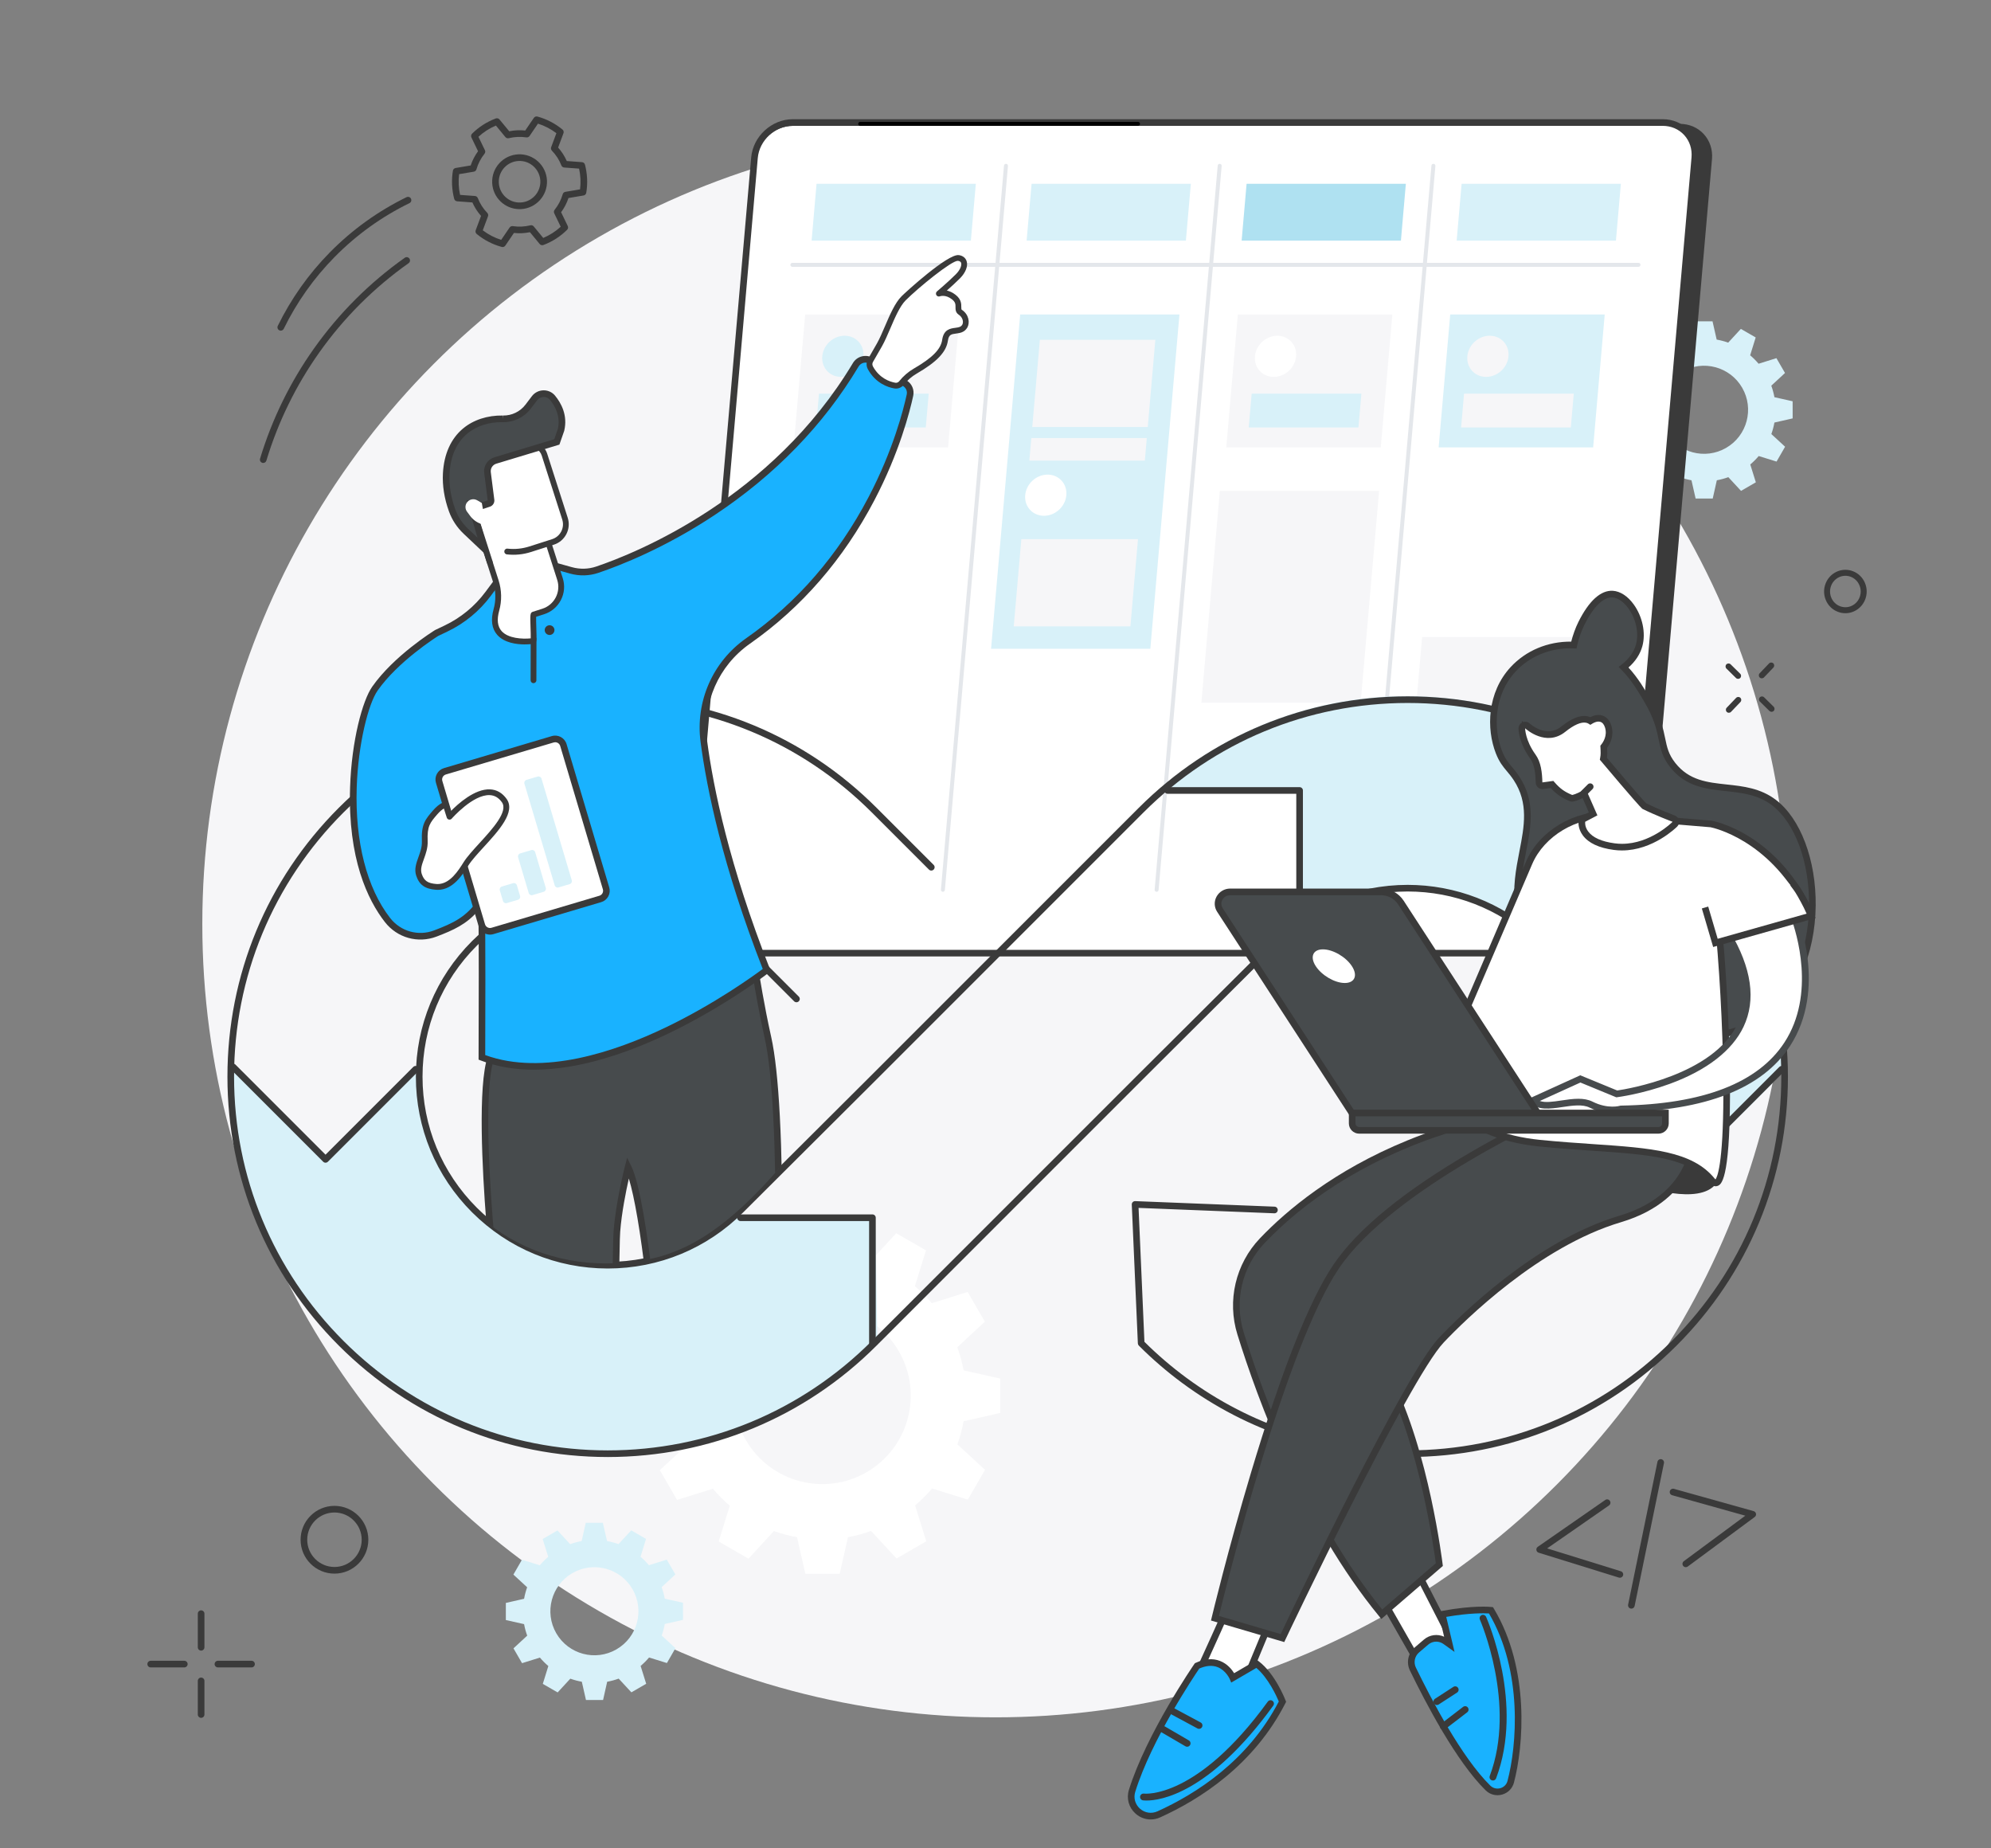<?xml version="1.0" encoding="utf-8"?>
<svg xmlns="http://www.w3.org/2000/svg" xmlns:xlink="http://www.w3.org/1999/xlink" id="a" viewBox="0 0 1500 1392">
  <rect x="0" y="0" width="1500" height="1392" fill="#808080" stroke="none"/>
  <defs>
    <clipPath id="c">
      <path d="m593.23,514.17l185.29-294.68-75.96-61.15-371.98,66.81-173.99,311.81,170.26,237.44c-4.52,14.4-6.98,29.55-6.98,45.05,0,80.14,65.62,136.04,144.62,132.04,37.71-1.91,72-13,123-72l83.93-89.72-74.45-67.64c.98-73.16-3.75-207.97-3.75-207.97Z" fill="none" stroke-width="0"/>
    </clipPath>
  </defs>
  <circle cx="750" cy="696" r="597.58" fill="#f6f6f8" stroke-width="0"/>
  <path d="m1300.44,337.37c-15.86,9.18-36.15,3.76-45.33-12.09-9.18-15.86-3.76-36.15,12.09-45.33,15.86-9.18,36.15-3.76,45.33,12.09,9.18,15.86,3.77,36.15-12.09,45.33h0Zm44.36-56.43l-6.46-11.16-13.44,4.2c-1.96-2.32-4.08-4.44-6.35-6.36l4.17-13.44-11.18-6.44-9.55,10.36c-2.82-1.01-5.72-1.78-8.67-2.31l-3.12-13.74h-12.9s-3.08,13.74-3.08,13.74c-2.92.53-5.82,1.32-8.67,2.35l-9.56-10.34-11.16,6.46,4.2,13.44c-2.32,1.96-4.45,4.08-6.36,6.35l-13.44-4.17-6.44,11.18,10.36,9.55c-1.01,2.82-1.78,5.72-2.31,8.67l-13.74,3.12v12.9s13.74,3.08,13.74,3.08c.53,2.92,1.32,5.82,2.35,8.67l-10.34,9.57,6.46,11.16,13.45-4.2c1.96,2.32,4.08,4.44,6.35,6.36l-4.17,13.44,11.18,6.44,9.55-10.36c2.82,1.01,5.72,1.78,8.67,2.31l3.12,13.74h12.9s3.08-13.74,3.08-13.74c2.92-.53,5.82-1.32,8.67-2.35l9.57,10.34,11.16-6.46-4.2-13.44c2.32-1.96,4.44-4.08,6.36-6.35l13.44,4.17,6.44-11.18-10.36-9.55c1.01-2.82,1.78-5.72,2.31-8.67l13.74-3.12-.02-12.9-13.72-3.08c-.53-2.92-1.32-5.82-2.35-8.67l10.34-9.57h0Z" fill="#d8f1f9" stroke-width="0"/>
  <g id="b">
    <path d="m1265.57,93.3h-655.36c-14.66,0-27.58,11.88-28.86,26.54l-49.89,572.57c-1.28,14.66,9.57,26.54,24.23,26.54h655.36c14.66,0,27.58-11.88,28.86-26.54l49.89-572.57c1.28-14.66-9.57-26.54-24.23-26.54Z" fill="#3a3a3a" stroke-width="0"/>
    <path d="m1252.63,92.3h-655.36c-14.66,0-27.58,11.88-28.86,26.54l-49.89,572.57c-1.28,14.66,9.57,26.54,24.23,26.54h655.36c14.66,0,27.58-11.88,28.86-26.54l49.89-572.57c1.28-14.66-9.57-26.54-24.23-26.54Z" fill="#fff" stroke-width="0"/>
    <path d="m1198.12,720.45h-655.36c-7.78,0-14.85-3.04-19.9-8.55-5.08-5.54-7.5-12.9-6.82-20.71l49.89-572.57c1.39-15.9,15.45-28.83,31.35-28.83h655.36c7.78,0,14.85,3.04,19.9,8.55,5.08,5.54,7.5,12.9,6.82,20.71l-49.89,572.57c-1.38,15.9-15.45,28.83-31.35,28.83ZM597.27,94.8c-13.37,0-25.2,10.88-26.37,24.26l-49.89,572.57c-.56,6.4,1.4,12.4,5.52,16.9,4.1,4.47,9.85,6.93,16.22,6.93h655.36c13.37,0,25.2-10.88,26.37-24.26l49.89-572.57c.56-6.4-1.4-12.4-5.52-16.9-4.1-4.47-9.85-6.93-16.22-6.93h-655.36Z" fill="#3a3a3a" stroke-width="0"/>
    <path d="m549.37,339.95s-.09,0-.13,0c-.83-.07-1.44-.8-1.36-1.62l19.05-218.61c1.34-15.39,14.96-27.91,30.35-27.91h33.26c.83,0,1.5.67,1.5,1.5s-.67,1.5-1.5,1.5h-33.26c-13.88,0-26.15,11.29-27.36,25.17l-19.05,218.61c-.07.78-.72,1.37-1.49,1.37Z" fill="#3a3a3a" stroke-width="0"/>
    <path d="m857.35,94.8h-209.27c-.83,0-1.5-.67-1.5-1.5s.67-1.5,1.5-1.5h209.27c.83,0,1.5.67,1.5,1.5s-.67,1.5-1.5,1.5Z" stroke-width="0"/>
    <path d="m1234.43,200.99h-637.47c-.83,0-1.5-.67-1.5-1.5s.67-1.5,1.5-1.5h637.47c.83,0,1.5.67,1.5,1.5s-.67,1.5-1.5,1.5Z" fill="#e4e7eb" stroke-width="0"/>
    <path d="m871.38,671.74s-.09,0-.13,0c-.83-.07-1.44-.8-1.36-1.62l47.52-545.36c.07-.83.81-1.44,1.62-1.36.83.07,1.44.8,1.36,1.62l-47.52,545.36c-.07.78-.72,1.37-1.49,1.37Z" fill="#e4e7eb" stroke-width="0"/>
    <path d="m1032.4,671.74s-.09,0-.13,0c-.83-.07-1.44-.8-1.36-1.62l47.52-545.36c.07-.83.8-1.44,1.62-1.36.83.07,1.44.8,1.36,1.62l-47.52,545.36c-.07.78-.72,1.37-1.49,1.37Z" fill="#e4e7eb" stroke-width="0"/>
    <path d="m710.37,671.74s-.09,0-.13,0c-.83-.07-1.44-.8-1.36-1.62l47.52-545.36c.07-.83.8-1.43,1.62-1.36.83.07,1.44.8,1.36,1.62l-47.52,545.36c-.07.78-.72,1.37-1.49,1.37Z" fill="#e4e7eb" stroke-width="0"/>
    <polygon points="893.44 181.22 773.45 181.22 777.18 138.45 897.17 138.45 893.44 181.22" fill="#d8f1f9" stroke-width="0"/>
    <polygon points="1055.44 181.22 935.44 181.22 939.17 138.45 1059.16 138.45 1055.44 181.22" fill="#afe1f1" stroke-width="0"/>
    <polygon points="731.45 181.22 611.46 181.22 615.18 138.45 735.18 138.45 731.45 181.22" fill="#d8f1f9" stroke-width="0"/>
    <polygon points="1217.43 181.22 1097.43 181.22 1101.16 138.45 1221.15 138.45 1217.43 181.22" fill="#d8f1f9" stroke-width="0"/>
    <polygon points="1177.5 639.44 1057.51 639.44 1071.41 479.89 1191.4 479.89 1177.5 639.44" fill="#f6f6f8" stroke-width="0"/>
    <polygon points="1025.11 529.28 905.11 529.28 919.02 369.72 1039.01 369.72 1025.11 529.28" fill="#f6f6f8" stroke-width="0"/>
    <polygon points="714.28 337.02 597.88 337.02 606.61 236.89 723 236.89 714.28 337.02" fill="#f6f6f8" stroke-width="0"/>
    <ellipse cx="634.97" cy="268.36" rx="16.19" ry="14.84" transform="translate(-9.27 513.63) rotate(-43.75)" fill="#d8f1f9" stroke-width="0"/>
    <polygon points="697.47 321.99 614.8 321.99 617.02 296.52 699.69 296.52 697.47 321.99" fill="#d8f1f9" stroke-width="0"/>
    <polygon points="1200.26 337.02 1083.86 337.02 1092.58 236.89 1208.98 236.89 1200.26 337.02" fill="#d8f1f9" stroke-width="0"/>
    <ellipse cx="1120.95" cy="268.36" rx="16.19" ry="14.84" transform="translate(125.67 849.69) rotate(-43.75)" fill="#f6f6f8" stroke-width="0"/>
    <polygon points="1183.44 321.99 1100.78 321.99 1103 296.52 1185.66 296.52 1183.44 321.99" fill="#f6f6f8" stroke-width="0"/>
    <polygon points="1040.26 337.02 923.86 337.02 932.58 236.89 1048.98 236.89 1040.26 337.02" fill="#f6f6f8" stroke-width="0"/>
    <ellipse cx="960.95" cy="268.36" rx="16.19" ry="14.84" transform="translate(81.24 739.05) rotate(-43.75)" fill="#fff" stroke-width="0"/>
    <polygon points="1023.44 321.99 940.78 321.99 943 296.52 1025.66 296.52 1023.44 321.99" fill="#d8f1f9" stroke-width="0"/>
    <polygon points="866.65 488.67 746.66 488.67 768.6 236.89 888.59 236.89 866.65 488.67" fill="#d8f1f9" stroke-width="0"/>
    <polygon points="864.71 321.62 777.71 321.62 783.43 255.96 870.43 255.96 864.71 321.62" fill="#f6f6f8" stroke-width="0"/>
    <polygon points="862.51 346.95 775.51 346.95 776.99 329.95 863.99 329.95 862.51 346.95" fill="#f6f6f8" stroke-width="0"/>
    <ellipse cx="787.86" cy="372.96" rx="16.19" ry="14.84" transform="translate(-39.15 648.41) rotate(-43.75)" fill="#fff" stroke-width="0"/>
    <polygon points="851.63 471.79 763.75 471.79 769.47 406.12 857.35 406.12 851.63 471.79" fill="#f6f6f8" stroke-width="0"/>
  </g>
  <path d="m1327.33,510.96c-.57,0-1.12-.2-1.56-.63-.9-.86-.93-2.29-.07-3.19l7.09-7.41c.86-.9,2.29-.93,3.19-.07.9.86.93,2.29.07,3.19l-7.09,7.41c-.44.46-1.03.69-1.63.69h0Z" fill="#3a3a3a" stroke-width="0"/>
  <path d="m1302.51,536.9c-.56,0-1.12-.2-1.56-.63-.9-.86-.93-2.29-.07-3.19l7.09-7.41c.86-.9,2.29-.93,3.19-.07.9.86.93,2.29.07,3.19l-7.09,7.41c-.44.46-1.03.69-1.63.69h0Z" fill="#3a3a3a" stroke-width="0"/>
  <path d="m1309.46,511.35c-.57,0-1.14-.21-1.58-.65l-7.2-7.09c-.89-.87-.9-2.3-.03-3.19.88-.88,2.3-.9,3.19-.02l7.2,7.09c.89.87.9,2.3.03,3.19-.44.45-1.02.67-1.61.67h0Z" fill="#3a3a3a" stroke-width="0"/>
  <path d="m1334.66,536.18c-.57,0-1.14-.22-1.59-.65l-7.2-7.09c-.89-.87-.9-2.3-.02-3.19.87-.89,2.3-.9,3.19-.02l7.2,7.09c.89.88.9,2.3.02,3.19-.44.45-1.02.67-1.6.67h0Z" fill="#3a3a3a" stroke-width="0"/>
  <path d="m1385.66,434.71c-5.85,2.63-8.51,9.64-5.93,15.63,1.26,2.92,3.56,5.15,6.47,6.28,2.84,1.1,5.94,1.02,8.72-.22,5.85-2.63,8.5-9.65,5.92-15.63-1.26-2.93-3.55-5.15-6.47-6.29-2.84-1.1-5.94-1.02-8.72.23h0Zm4.64,27.2c-1.93,0-3.87-.36-5.73-1.08-4.05-1.57-7.24-4.66-8.97-8.7-3.55-8.24.14-17.89,8.21-21.53h0c3.89-1.75,8.23-1.87,12.21-.32,4.04,1.57,7.23,4.67,8.97,8.71,3.55,8.24-.14,17.89-8.22,21.52-2.07.93-4.27,1.4-6.47,1.4h0Z" fill="#3a3a3a" stroke-width="0"/>
  <path d="m464.44,1242.37c-15.86,9.18-36.15,3.76-45.33-12.09-9.18-15.86-3.76-36.15,12.09-45.33,15.86-9.18,36.15-3.76,45.33,12.09,9.18,15.86,3.77,36.15-12.09,45.33h0Zm44.36-56.43l-6.46-11.16-13.44,4.2c-1.96-2.32-4.08-4.44-6.35-6.36l4.17-13.44-11.18-6.44-9.55,10.36c-2.82-1.01-5.72-1.78-8.67-2.31l-3.12-13.74h-12.9s-3.08,13.74-3.08,13.74c-2.92.53-5.82,1.32-8.67,2.35l-9.56-10.34-11.16,6.46,4.2,13.44c-2.32,1.96-4.45,4.08-6.36,6.35l-13.44-4.17-6.44,11.18,10.36,9.55c-1.01,2.82-1.78,5.72-2.31,8.67l-13.74,3.12v12.9s13.74,3.08,13.74,3.08c.53,2.92,1.32,5.82,2.35,8.67l-10.34,9.57,6.46,11.16,13.45-4.2c1.96,2.32,4.08,4.44,6.35,6.36l-4.17,13.44,11.18,6.44,9.55-10.36c2.82,1.01,5.72,1.78,8.67,2.31l3.12,13.74h12.9s3.08-13.74,3.08-13.74c2.92-.53,5.82-1.32,8.67-2.35l9.57,10.34,11.16-6.46-4.2-13.44c2.32-1.96,4.44-4.08,6.36-6.35l13.44,4.17,6.44-11.18-10.36-9.55c1.01-2.82,1.78-5.72,2.31-8.67l13.74-3.12-.02-12.9-13.72-3.08c-.53-2.92-1.32-5.82-2.35-8.67l10.34-9.57h0Z" fill="#d8f1f9" stroke-width="0"/>
  <path d="m652.9,1108.92c-31.85,18.43-72.61,7.56-91.04-24.29-18.43-31.85-7.56-72.61,24.29-91.04,31.85-18.43,72.61-7.56,91.04,24.29,18.43,31.85,7.56,72.61-24.29,91.04h0Zm89.1-113.33l-12.98-22.42-27,8.44c-3.93-4.65-8.2-8.92-12.75-12.77l8.37-26.99-22.44-12.93-19.17,20.81c-5.67-2.03-11.49-3.58-17.41-4.65l-6.26-27.6-25.9.03-6.18,27.57c-5.87,1.06-11.69,2.64-17.42,4.72l-19.21-20.76-22.42,12.97,8.44,27c-4.65,3.93-8.93,8.19-12.77,12.75l-26.99-8.37-12.93,22.44,20.81,19.17c-2.03,5.67-3.58,11.49-4.65,17.41l-27.59,6.26.03,25.9,27.57,6.19c1.06,5.87,2.64,11.69,4.72,17.42l-20.77,19.21,12.98,22.42,27-8.44c3.93,4.65,8.19,8.92,12.75,12.77l-8.37,26.99,22.44,12.93,19.17-20.81c5.67,2.03,11.5,3.58,17.41,4.65l6.26,27.59,25.9-.03,6.19-27.57c5.87-1.06,11.69-2.64,17.41-4.72l19.21,20.76,22.41-12.97-8.43-27c4.65-3.93,8.92-8.19,12.77-12.75l26.98,8.37,12.93-22.44-20.81-19.17c2.03-5.67,3.58-11.49,4.65-17.41l27.59-6.26-.03-25.9-27.56-6.19c-1.06-5.87-2.65-11.69-4.72-17.42l20.76-19.21h0Z" fill="#fff" stroke-width="0"/>
  <path d="m555.1,914.97c-25.29,23.86-59.33,38.44-96.8,38.44-77.97,0-141.16-63.19-141.16-141.16,0-2.59.08-5.18.23-7.73l-71.78,69.61-71.47-69.61c-.04,2.59-.08,5.14-.08,7.73,0,156.97,127.27,284.25,284.25,284.25,79.4,0,151.21-32.56,202.73-85.08l-1.62-94.75-104.3-1.7Z" fill="#d8f1f9" stroke-width="0"/>
  <path d="m1200.42,801.85c-1.23-32.27-13.51-64.22-37.09-89.8-47.4-51.42-124.26-59.44-180.76-22.04-6.21,4.11-4.34-94.63-4.34-94.63,0,0-105.53-.22-103.24-2.2,115.06-99.53,289.22-90.34,393.07,22.32,49.88,54.11,74.67,122.45,74.88,190.66.02,5.05-67.91,68.82-67.91,68.82,0,0-74.53-70.79-74.62-73.13Z" fill="#d8f1f9" stroke-width="0"/>
  <path d="m1060.54,1097.5c-61.71-.03-120.43-19.3-169.81-55.73-11.53-8.5-22.55-17.99-32.75-28.2-.44-.44-.7-1.03-.73-1.66l-4.58-104.57c-.03-.7.23-1.38.73-1.87.49-.5,1.17-.75,1.87-.73l104.97,4.17c1.38.05,2.45,1.22,2.4,2.6-.05,1.38-1.22,2.45-2.6,2.4l-102.26-4.07,4.42,100.88c9.84,9.77,20.43,18.86,31.5,27.02,48.52,35.79,106.21,54.73,166.84,54.75,75.2-.03,145.88-29.32,199.02-82.46,53.17-53.17,82.45-123.85,82.45-199.03s-29.28-145.86-82.45-199.03c-53.14-53.14-123.83-82.43-199.03-82.46-75.2.03-145.88,29.32-199.03,82.46l-200.79,200.79-100.74,100.4c-27.28,27.28-63.54,42.32-102.1,42.34-38.64-.02-74.94-15.06-102.23-42.34-27.29-27.29-42.33-63.58-42.33-102.16s15.03-74.87,42.33-102.16c27.27-27.27,63.55-42.31,102.16-42.34l10.9.41c34.44,2.6,66.82,17.48,91.27,41.93l41.83,41.83c.98.98.98,2.56,0,3.54-.98.98-2.56.98-3.54,0l-41.83-41.83c-23.6-23.6-54.86-37.97-88.01-40.47l-10.71-.41c-37.18.04-72.21,14.55-98.53,40.88-26.35,26.35-40.86,61.38-40.86,98.63s14.51,72.28,40.86,98.63c26.34,26.34,61.39,40.86,98.69,40.88,37.22-.02,72.22-14.54,98.57-40.88l100.74-100.4,200.79-200.79c54.09-54.09,126.02-83.89,202.56-83.93,76.54.03,148.48,29.84,202.56,83.93,54.11,54.11,83.91,126.05,83.91,202.56s-29.8,148.45-83.91,202.56c-54.09,54.09-126.02,83.89-202.56,83.93Zm-602.72,0c-76.54-.03-148.48-29.84-202.56-83.93-54.11-54.11-83.91-126.05-83.91-202.56,0-76.51,29.8-148.45,83.91-202.56,54.09-54.09,126.02-83.89,202.56-83.93,76.54.03,148.48,29.84,202.56,83.93l43.02,43.02c.98.98.98,2.56,0,3.54-.98.98-2.56.98-3.54,0l-43.02-43.02c-53.14-53.14-123.83-82.43-199.03-82.46-75.2.03-145.88,29.32-199.02,82.46-53.17,53.17-82.45,123.85-82.45,199.03,0,75.18,29.28,145.86,82.45,199.03,53.14,53.14,123.82,82.43,199.03,82.46,75.2-.03,145.88-29.32,199.03-82.46l200.79-200.79,100.74-100.4c27.27-27.27,63.55-42.31,102.16-42.34l6.72.16c36.05,1.68,69.92,16.66,95.45,42.18,27.29,27.29,42.33,63.58,42.33,102.16s-15.03,74.87-42.33,102.17c-27.29,27.29-63.55,42.32-102.1,42.34-1.38,0-2.5-1.12-2.5-2.5,0-1.38,1.12-2.5,2.5-2.5,37.22-.02,72.22-14.53,98.57-40.88,26.35-26.35,40.86-61.38,40.86-98.63s-14.51-72.28-40.86-98.63c-24.64-24.64-57.34-39.1-92.09-40.72l-6.6-.16c-37.21.03-72.24,14.55-98.57,40.88l-100.74,100.4-200.79,200.79c-54.09,54.09-126.02,83.89-202.56,83.93Z" fill="#3a3a3a" stroke-width="0"/>
  <path d="m245.25,875.8c-.66,0-1.3-.26-1.77-.73l-69.6-69.6c-.98-.98-.98-2.56,0-3.54.98-.98,2.56-.98,3.54,0l67.83,67.83,66.1-66.1c.98-.98,2.56-.98,3.54,0,.98.98.98,2.56,0,3.54l-67.87,67.87c-.47.47-1.1.73-1.77.73Z" fill="#3a3a3a" stroke-width="0"/>
  <path d="m1274.41,875.8c-.66,0-1.3-.26-1.77-.73l-69.6-69.6c-.98-.98-.98-2.56,0-3.54.98-.98,2.56-.98,3.54,0l67.83,67.83,66.1-66.1c.98-.98,2.56-.98,3.54,0,.98.98.98,2.56,0,3.54l-67.87,67.87c-.47.47-1.1.73-1.77.73Z" fill="#3a3a3a" stroke-width="0"/>
  <path d="m979.11,692.58c-1.38,0-2.5-1.12-2.5-2.5v-92.16h-96.89c-1.38,0-2.5-1.12-2.5-2.5s1.12-2.5,2.5-2.5h99.39c1.38,0,2.5,1.12,2.5,2.5v94.66c0,1.38-1.12,2.5-2.5,2.5Z" fill="#3a3a3a" stroke-width="0"/>
  <path d="m657.28,1014.41c-1.38,0-2.5-1.12-2.5-2.5v-92.16h-96.89c-1.38,0-2.5-1.12-2.5-2.5s1.12-2.5,2.5-2.5h99.39c1.38,0,2.5,1.12,2.5,2.5v94.66c0,1.38-1.12,2.5-2.5,2.5Z" fill="#3a3a3a" stroke-width="0"/>
  <path d="m1139.95,504.2c12.65-13.7,30.1-18.98,45.78-18.31,1.3-5.93,3.47-11.8,5.65-16.2,2.07-4.18,11.35-22.89,23.55-22.17,12.53.75,24.53,21.78,20.06,38.45-1.82,6.79-6.26,12.41-11.77,16.63,8.02,8.08,13.62,17.68,18.17,25.48,14.47,24.82,7.48,33.81,18.85,48.22,20.14,25.53,51.7,9.57,76.24,28.23,37.44,28.45,42.52,125.01-8.13,161.78-33.78,24.52-79.73,10.34-92.23,6.48-37.94-11.71-85.15-44.39-91.93-88.69-5.6-36.63,18.54-67.11-1.66-97.81-5.14-7.82-9.41-9.94-13.23-19.72-6.2-15.88-7.6-42.61,10.65-62.37Z" fill="#474b4d" stroke-width="0"/>
  <path d="m1281.15,782.88c-13.83,0-29.11-2.57-45.78-7.71-20.8-6.42-42.15-18.31-58.56-32.63-19.8-17.27-31.93-37.35-35.1-58.07-2.37-15.47.38-29.63,3.03-43.32,3.62-18.64,7.03-36.25-4.31-53.5-1.78-2.71-3.46-4.72-5.09-6.66-2.98-3.55-5.79-6.91-8.38-13.53-7.23-18.51-6.59-45.78,11.14-64.98h0c11.49-12.44,28.03-19.36,45.65-19.17,1.28-5.08,3.19-10.36,5.37-14.75,7.91-15.95,16.88-24.09,25.94-23.55,5.64.34,11.25,4,15.8,10.31,6.6,9.16,9.16,21.44,6.52,31.28-1.61,6.01-5.23,11.57-10.51,16.2,7.25,7.86,12.43,16.75,16.66,24,7.63,13.09,9.49,22.1,10.99,29.33,1.39,6.73,2.49,12.05,7.66,18.6,10.37,13.14,24.08,14.61,38.59,16.17,12.55,1.35,25.53,2.74,37.2,11.61,18.58,14.12,30.33,45.4,29.96,79.69-.41,36.88-14.66,69.07-38.13,86.1-13.36,9.7-29.64,14.56-48.66,14.56Zm-98.09-294.56c-15.96,0-30.89,6.32-41.28,17.57h0c-16.27,17.61-16.83,42.7-10.16,59.76,2.29,5.85,4.73,8.77,7.55,12.13,1.64,1.95,3.49,4.17,5.43,7.12,12.46,18.94,8.86,37.52,5.04,57.2-2.57,13.27-5.23,26.99-3,41.61,2.99,19.54,14.55,38.58,33.45,55.06,15.9,13.87,36.59,25.4,56.75,31.62,37.99,11.72,68.28,9.67,90.03-6.11,22.2-16.11,35.68-46.81,36.07-82.11.36-32.76-10.62-62.45-27.98-75.65-10.56-8.03-22.83-9.34-34.71-10.62-14.91-1.6-30.32-3.25-41.98-18.05-5.9-7.48-7.16-13.6-8.63-20.68-1.5-7.24-3.2-15.44-10.42-27.83-4.44-7.62-9.97-17.11-17.78-24.97l-2-2.02,2.25-1.73c5.58-4.28,9.34-9.57,10.88-15.3,2.27-8.45.01-19.07-5.75-27.06-3.6-5-7.99-8-12.05-8.24-6.8-.41-14.32,6.98-21.16,20.78-2.3,4.63-4.28,10.33-5.44,15.62l-.45,2.05-2.1-.09c-.86-.04-1.71-.05-2.56-.05Z" fill="#3a3a3a" stroke-width="0"/>
  <path d="m1232.83,891.99s41.15,15.33,57.29,2.42c16.14-12.91-25.01-34.7-34.7-33.08-9.68,1.61-22.59,30.66-22.59,30.66Z" fill="#3a3a3a" stroke-width="0"/>
  <polygon points="1041 1203.96 1076.9 1266.79 1096.35 1239.86 1064.93 1178.53 1041 1203.96" fill="#fff" stroke-width="0"/>
  <path d="m1076.9,1269.35s-.09,0-.14,0c-.87-.05-1.65-.53-2.09-1.29l-35.9-62.83c-.56-.98-.41-2.2.36-3.02l23.94-25.43c.57-.6,1.4-.9,2.22-.78.82.12,1.54.63,1.92,1.37l31.42,61.34c.44.85.36,1.88-.2,2.66l-19.45,26.93c-.48.67-1.25,1.06-2.07,1.06Zm-32.74-65.02l32.99,57.74,16.21-22.44-29.05-56.71-20.15,21.41Z" fill="#3a3a3a" stroke-width="0"/>
  <path d="m1064.47,1257.21c9.47,19.52,33.43,66.86,56.53,89.55,5.63,5.53,15.15,2.96,17.17-4.67,7.22-27.33,12.04-84.27-14.89-129.15,0,0-12.8-1.5-36.74,2.99l5.32,22.44-2.94-2.1c-4.42-3.16-10.43-2.89-14.56.64l-6.9,5.91c-4.15,3.56-5.38,9.46-3,14.38Z" fill="#19b2ff" stroke-width="0"/>
  <path d="m1128.18,1352.23c-3.3,0-6.49-1.28-8.93-3.69-22.03-21.64-45.18-65.83-57.03-90.24h0c-2.88-5.93-1.39-13.08,3.62-17.37l6.9-5.91c4.3-3.69,10.25-4.45,15.25-2.16l-4.48-18.9,2.58-.48c24.03-4.51,36.95-3.08,37.49-3.02l1.22.14.63,1.05c27.29,45.49,22.37,103.8,15.16,131.08-1.17,4.44-4.52,7.82-8.95,9.04-1.15.32-2.31.47-3.45.47Zm-46.13-115.67c-2.16,0-4.32.75-6.06,2.25l-6.9,5.91c-3.29,2.82-4.26,7.5-2.37,11.4h0c11.7,24.12,34.54,67.74,56.03,88.86,2.01,1.98,4.84,2.71,7.56,1.97,2.7-.74,4.73-2.79,5.44-5.49,6.95-26.3,11.75-82.22-13.96-126.13-3.5-.21-14.57-.5-32.21,2.59l6.25,26.36-8.36-5.97c-1.63-1.16-3.53-1.74-5.42-1.74Z" fill="#3a3a3a" stroke-width="0"/>
  <path d="m1124.77,1341.16c-.3,0-.61-.05-.91-.16-1.32-.5-1.99-1.98-1.49-3.3,20.34-53.75-7.15-117.11-7.43-117.74-.57-1.29.01-2.8,1.31-3.37,1.29-.57,2.8.02,3.37,1.31,1.18,2.67,28.61,65.93,7.53,121.62-.39,1.02-1.36,1.65-2.39,1.65Z" fill="#3a3a3a" stroke-width="0"/>
  <path d="m1082.51,1284.31c-.84,0-1.66-.41-2.15-1.17-.77-1.19-.43-2.77.75-3.54l13.84-8.97c1.18-.76,2.77-.43,3.54.75.77,1.19.43,2.77-.75,3.54l-13.84,8.97c-.43.28-.91.41-1.39.41Z" fill="#3a3a3a" stroke-width="0"/>
  <path d="m1087.37,1302.93c-.77,0-1.53-.34-2.03-1-.86-1.12-.65-2.73.47-3.59l16.46-12.63c1.12-.87,2.73-.65,3.59.47.86,1.12.65,2.73-.47,3.59l-16.46,12.63c-.46.36-1.01.53-1.56.53Z" fill="#3a3a3a" stroke-width="0"/>
  <path d="m927.3,1205.45c0,1.5-32.91,73.31-32.91,73.31l37.4,2.99,25.43-61.34-29.92-14.96Z" fill="#fff" stroke-width="0"/>
  <path d="m931.79,1284.31c-.07,0-.14,0-.2,0l-37.4-2.99c-.83-.07-1.58-.53-2-1.26-.42-.72-.47-1.6-.12-2.36,12.6-27.5,31.61-69.33,32.73-72.74.14-.69.55-1.3,1.16-1.68.75-.46,1.7-.51,2.49-.11l29.92,14.96c1.2.6,1.73,2.03,1.22,3.27l-25.43,61.34c-.4.96-1.34,1.58-2.36,1.58Zm-33.55-7.81l31.9,2.55,23.81-57.42-25.31-12.66c-2.4,5.82-9.48,21.85-30.4,67.52Z" fill="#3a3a3a" stroke-width="0"/>
  <path d="m928.79,1263.8s-7.48-17.95-26.93-8.98c0,0-35.7,51.57-48.97,94.15-3.75,12.04,8.61,22.89,20.11,17.7,26.9-12.15,69.07-37.65,93.19-84.92,0,0-7.48-19.45-19.45-28.42l-17.95,10.47Z" fill="#19b2ff" stroke-width="0"/>
  <path d="m866.92,1370.5c-4.1,0-8.12-1.49-11.38-4.38-5.13-4.54-7.06-11.4-5.03-17.9,13.23-42.45,48.94-94.31,49.3-94.83l.39-.56.62-.29c6.7-3.09,12.87-3.58,18.35-1.44,5.53,2.15,8.91,6.47,10.61,9.22l17.15-10,1.33,1c12.4,9.3,19.97,28.71,20.28,29.53l.4,1.04-.51.99c-23.81,46.66-64.47,72.56-94.39,86.06-2.3,1.04-4.72,1.55-7.11,1.55Zm36.61-113.69c-3.91,5.74-35.99,53.55-48.25,92.9-1.43,4.6-.06,9.45,3.57,12.67,3.66,3.24,8.69,4.01,13.12,2.01,28.97-13.08,68.25-38.04,91.47-82.76-1.62-3.85-7.88-17.7-16.91-25.28l-18.94,11.05-1.1-2.63c-.06-.14-2.89-6.59-9.18-9.02-3.99-1.54-8.62-1.18-13.77,1.07Z" fill="#3a3a3a" stroke-width="0"/>
  <path d="m863.82,1356.25c-1.56,0-2.49-.12-2.72-.15-1.4-.21-2.36-1.51-2.16-2.91.21-1.4,1.5-2.36,2.89-2.16.47.07,39.84,4.42,93.31-69.28.83-1.14,2.43-1.4,3.57-.57,1.14.83,1.4,2.43.57,3.57-48.2,66.44-85.31,71.5-95.47,71.5Z" fill="#3a3a3a" stroke-width="0"/>
  <path d="m894.38,1315.73c-.44,0-.88-.11-1.29-.35l-17.95-10.47c-1.22-.71-1.63-2.28-.92-3.5.71-1.22,2.28-1.63,3.5-.92l17.95,10.47c1.22.71,1.63,2.28.92,3.5-.48.81-1.33,1.27-2.21,1.27Z" fill="#3a3a3a" stroke-width="0"/>
  <path d="m903.36,1302.26c-.41,0-.83-.1-1.21-.31l-19.45-10.47c-1.24-.67-1.71-2.22-1.04-3.46.67-1.24,2.23-1.71,3.46-1.04l19.45,10.47c1.24.67,1.71,2.22,1.04,3.46-.46.86-1.34,1.35-2.25,1.35Z" fill="#3a3a3a" stroke-width="0"/>
  <path d="m1118.79,843.41s-97.51,17.41-167.78,91.09c-17.74,18.6-24,45.37-16.39,69.91,15.61,50.36,49.59,142.33,106.38,211.51l43.38-37.4s-10.47-86.77-38.9-140.63c-28.42-53.86,137.64-170.55,137.64-170.55l-64.33-23.94Z" fill="#474b4d" stroke-width="0"/>
  <path d="m1040.69,1219.49l-1.62-1.98c-57.33-69.84-91.54-163.02-106.83-212.35-7.88-25.41-1.37-53.14,16.97-72.38,20.2-21.18,55.88-51.18,111.1-73.76,33.02-13.51,57.8-18.02,58.04-18.06l.67-.12,69.42,25.83-3.89,2.73c-.41.29-41.84,29.51-79.23,64.88-48.74,46.11-68.67,81.54-57.63,102.46,14.82,28.07,24.68,65.06,30.34,91.15,6.13,28.21,8.8,50.13,8.83,50.35l.16,1.32-46.33,39.94Zm77.89-373.49c-8.64,1.71-99.88,21.16-165.75,90.23-17.09,17.92-23.15,43.77-15.82,67.45,15.04,48.51,48.48,139.72,104.3,208.67l40.42-34.84c-1.46-11.07-12.47-89.21-38.46-138.44-26.98-51.13,109.04-152.59,134.56-171.01l-59.26-22.05Z" fill="#3a3a3a" stroke-width="0"/>
  <path d="m915.33,1218.92l50.87,14.96s92.75-195.98,119.68-224.41c26.93-28.42,79.29-74.8,134.64-91.26,55.35-16.46,55.35-58.35,55.35-58.35l-94.25-26.93s-131.65,56.85-175.04,121.18c-43.38,64.33-91.26,264.8-91.26,264.8Z" fill="#474b4d" stroke-width="0"/>
  <path d="m967.54,1236.88l-55.19-16.23.55-2.31c.12-.5,12.18-50.85,29.4-108.41,23.15-77.42,44.09-130.32,62.22-157.2,18.21-27,53.4-55.75,104.6-85.48,38.02-22.07,71.18-36.46,71.51-36.6l.82-.35,96.92,27.69v1.89c0,.45-.08,11.27-7.23,24.21-6.54,11.84-20.51,27.79-49.91,36.53-61.65,18.33-117.8,73.97-133.54,90.58-26.35,27.81-118.31,221.8-119.24,223.75l-.91,1.93Zm-49.22-19.69l46.53,13.69c10.26-21.6,93.44-195.92,119.21-223.12,15.96-16.84,72.91-73.25,135.75-91.94,46.38-13.79,52.61-46.04,53.44-54.1l-91.44-26.13c-11.14,4.92-132.43,59.55-173.14,119.92-40.14,59.52-84.85,239.18-90.34,261.67Z" fill="#3a3a3a" stroke-width="0"/>
  <path d="m1155.92,847.58c-.94,0-1.85-.52-2.3-1.42-.63-1.27-.11-2.8,1.16-3.43,15.45-7.64,25.73-12.09,25.83-12.13,1.3-.56,2.8.04,3.36,1.33.56,1.3-.04,2.8-1.33,3.36-.1.04-10.26,4.45-25.59,12.02-.36.18-.75.26-1.13.26Z" fill="#caddff" stroke-width="0"/>
  <path d="m1361.69,683.58c-27.43-54.87-72.62-62.94-72.62-62.94l-77.46-6.46c-24.22-1.64-49.97,13.32-59.54,35.64l-71.18,166.09s14.52,38.73,79.08,45.19c64.55,6.45,108.93,2.42,129.91,28.24,13.83,17.02,13.39-96.51,5.44-186.3l66.38-19.45Z" fill="#fff" stroke-width="0"/>
  <path d="m1292.5,893.55c-1.26,0-2.87-.56-4.56-2.63-15.58-19.18-45.84-21.24-87.73-24.1-12.16-.83-25.95-1.77-40.49-3.23-65.35-6.53-80.55-45.16-81.17-46.8l-.35-.94,71.57-167.01c9.82-22.9,36.47-38.87,62-37.15l77.73,6.49c1.9.34,46.74,8.93,74.42,64.28l1.34,2.68-67.28,19.72c3.51,40.41,5.52,85.58,5.38,121.28-.25,63.45-6.79,66.1-9.25,67.1-.41.17-.97.32-1.62.32Zm-208.88-77.65c2.66,5.65,19.89,37.04,76.6,42.71,14.46,1.45,28.21,2.38,40.33,3.21,43.14,2.95,74.32,5.08,91.27,25.94.26.32.46.51.6.63,1.11-1.35,5.82-10.23,5.95-63.57.09-35.92-1.99-81.36-5.55-121.57l-.18-2.04,65.44-19.18c-25.99-49.43-67.03-58.44-69.36-58.91l-77.33-6.44c-23.48-1.58-48.01,13.09-57.03,34.13l-70.75,165.09Z" fill="#3a3a3a" stroke-width="0"/>
  <path d="m1155.12,828.82l35.5-16.14,27.43,11.3s147.18-18.65,81.37-123.94c-.29-.46,51.72-10.97,51.72-10.97,0,0,59.98,142.98-129.85,146.21,0,0-9.68,3.23-22.59-3.23-12.91-6.46-35.5,6.46-43.57-3.23Z" fill="#fff" stroke-width="0"/>
  <path d="m1214.83,838.59c-4.36,0-10.39-.87-17.25-4.3-5.33-2.66-13.03-1.52-20.49-.41-9.19,1.37-18.69,2.78-23.89-3.46l-2.1-2.52,39.47-17.94,27.81,11.45c7.19-1.05,72.37-11.57,90.67-50.14,9.15-19.28,5.2-42.81-11.75-69.91l-.69-1.11.52-1.21q.66-1.54,27.74-7.15c12.9-2.67,25.78-5.28,25.78-5.28l2.01-.41.79,1.89c.96,2.3,23.26,56.73-4.91,99.89-20.82,31.9-63.51,48.65-126.87,49.78-.93.26-3.36.82-6.85.82Zm-25.7-10.94c3.82,0,7.45.55,10.68,2.17,11.72,5.86,20.61,3.12,20.7,3.09l.35-.11h.38c61.77-1.06,103.18-17.04,123.09-47.5,23.89-36.56,8.86-83.4,5.23-93.35-16.22,3.29-38.29,7.83-46.26,9.65,16.4,27.46,19.86,51.61,10.26,71.84-8.51,17.92-27.72,32.79-55.56,42.97-20.82,7.62-38.87,9.96-39.63,10.06l-.66.08-27.04-11.14-30.56,13.89c3.99,1.46,9.98.56,16.24-.37,4.28-.64,8.63-1.28,12.77-1.28Z" fill="#474b4d" stroke-width="0"/>
  <path d="m1284.54,683.58l7.84,26.64,72.09-20.37c-1.47-3.61-2.68-6.89-4.89-10.91,0,0-12.25-13.85-16.45-18.8" fill="#fff" stroke-width="0"/>
  <path d="m1290.68,713.3l-8.53-29.01,4.8-1.41,7.14,24.27,66.98-18.93c-1.29-2.95-2.72-5.85-4.26-8.67-3.9-7.12-4.46-7.86-7.57-12.01l-.46-.61,4-3,.46.61c3.15,4.19,3.89,5.18,7.96,12.62,2.08,3.79,3.96,7.75,5.6,11.76l1.06,2.59-77.16,21.81Z" fill="#3a3a3a" stroke-width="0"/>
  <path d="m1019.19,839.41h139.97l-103.77-159.59c-3.24-4.99-8.89-8.01-14.96-8.01h-113.6c-7.22,0-11.6,7.72-7.75,13.65l100.1,153.96Z" fill="#474b4d" stroke-width="0"/>
  <path d="m1163.78,841.91h-145.94l-100.84-155.09c-2.28-3.5-2.45-7.78-.46-11.45,2.03-3.74,5.98-6.06,10.31-6.06h113.6c6.96,0,13.34,3.42,17.06,9.15l106.28,163.46Zm-143.23-5h134.01l-101.26-155.73c-2.8-4.3-7.61-6.87-12.87-6.87h-113.6c-2.53,0-4.74,1.29-5.91,3.45-1.1,2.03-1,4.4.26,6.34l99.36,152.82Z" fill="#3a3a3a" stroke-width="0"/>
  <path d="m991.29,727.77c4.55,6.99,14.33,12.67,21.85,12.67s9.93-5.67,5.38-12.67c-4.55-7-14.33-12.67-21.85-12.67s-9.93,5.67-5.38,12.67Z" fill="#fff" stroke-width="0"/>
  <path d="m1023.95,838.38h225.52c2.89,0,5.24,2.35,5.24,5.24v7.79h-236v-7.79c0-2.89,2.35-5.24,5.24-5.24Z" transform="translate(2273.43 1689.8) rotate(180)" fill="#474b4d" stroke-width="0"/>
  <path d="m1249.48,853.92h-225.52c-4.27,0-7.74-3.47-7.74-7.74v-10.29h241v10.29c0,4.27-3.47,7.74-7.74,7.74Zm-228.26-13.03v5.29c0,1.51,1.23,2.74,2.74,2.74h225.52c1.51,0,2.74-1.23,2.74-2.74v-5.29h-231Z" fill="#3a3a3a" stroke-width="0"/>
  <path d="m1237.43,609.35c-1.44-.72-20.85-23.63-32.22-37.12.86-3.75.73-4.94.42-10.62,0,0,5.89-5.9,3.52-13.55-2.75-8.9-11.19-1.76-11.19-1.76,0,0-3.91-6.84-18.63,4.95-14.72,11.8-30.26-2.55-30.26-2.55,0,0,0,8.84,7.78,19.57,4.29,5.93,5.01,13.75,5.22,21.07l8.25-1.19c4.54,5.38,7.91,8.01,14.15,10.59,0,0,4.93-.9,10.04-5.14l9.04,20.58-9.21,4.84s-2.08,12.91,22.12,16.14c24.21,3.23,43.57-16.14,43.57-16.14,0,0-12.91-4.84-22.59-9.68Z" fill="#fff" stroke-width="0"/>
  <path d="m1222,638.04c-1.92,0-3.89-.12-5.89-.39-10.46-1.39-17.7-4.72-21.55-9.89-3.34-4.5-2.79-8.66-2.71-9.12l.2-1.23,8.26-4.34-6.84-15.59c-4.52,2.96-8.37,3.7-8.56,3.73l-.73.13-.68-.28c-6.08-2.51-9.68-5.08-14.19-10.23l-9.67,1.39-.08-2.8c-.2-7.09-.91-14.37-4.74-19.67-8.15-11.26-8.25-20.64-8.25-21.04v-5.72s4.2,3.88,4.2,3.88c.57.52,14.17,12.72,27.01,2.44,7.13-5.71,13.04-8.17,17.58-7.31,1.18.22,2.1.64,2.81,1.1,1.93-1.19,5.07-2.62,8.13-1.73,1.72.5,4.02,1.94,5.26,5.95,2.23,7.23-1.62,13.02-3.36,15.17.24,4.36.33,6.05-.27,9.06,25.29,30.02,29.97,34.89,30.82,35.65,9.43,4.69,22.03,9.44,22.16,9.48l3.64,1.36-2.74,2.75c-.76.76-17.52,17.24-39.78,17.24Zm-25.19-17.49c.31,2.77,2.82,9.86,19.97,12.14,17.34,2.31,32.32-7.84,38.48-12.82-4.6-1.82-12.44-5.03-18.95-8.29h0c-.79-.4-2.11-1.06-33.01-37.75l-.8-.95.28-1.22c.73-3.2.68-4.2.41-9.03l-.11-2.01.79-.79c.19-.19,4.78-4.97,2.9-11.05-.47-1.51-1.1-2.39-1.88-2.63-1.6-.47-4.27,1.17-5.31,2.04l-2.54,2.12-1.21-2.74c-.13-.15-.6-.59-1.63-.73-1.73-.23-5.74.29-13.29,6.33-10.03,8.04-21.05,5.32-28.27,1.14.96,3.26,2.78,7.66,6.25,12.46,4.08,5.64,5.22,12.67,5.58,19.66l6.87-.99.89,1.06c4.22,4.99,7.22,7.33,12.45,9.58,1.39-.39,4.78-1.57,8.24-4.44l2.55-2.11,11.3,25.75-9.95,5.23Zm42.02-13.27h0Z" fill="#3a3a3a" stroke-width="0"/>
  <path d="m1222,638.1c-1.93,0-3.89-.12-5.89-.39-10.47-1.4-17.73-4.73-21.59-9.91-3.36-4.52-2.8-8.7-2.73-9.17.13-.79.62-1.48,1.34-1.86l7.1-3.73-6.79-15.47c-4.5,2.94-8.33,3.67-8.52,3.7-.49.09-.99.04-1.44-.15-6.07-2.51-9.68-5.08-14.2-10.22l-6.86.99c-.72.11-1.46-.1-2.01-.57-.56-.47-.89-1.16-.91-1.89-.2-7.08-.91-14.36-4.73-19.64-8.16-11.28-8.27-20.68-8.27-21.07,0-1.02.6-1.94,1.53-2.35.93-.41,2.01-.23,2.76.46.57.52,14.14,12.69,26.93,2.44,7.14-5.72,13.07-8.19,17.63-7.32,1.17.22,2.09.64,2.8,1.09,1.94-1.19,5.09-2.62,8.14-1.72,1.73.51,4.06,1.96,5.3,5.99,2.23,7.23-1.6,13.04-3.36,15.21.24,4.34.32,6.03-.27,9.03,25.23,29.94,29.93,34.85,30.79,35.62,9.43,4.7,22.02,9.43,22.15,9.48.81.3,1.42,1,1.6,1.85.18.85-.08,1.74-.69,2.35-.76.76-17.53,17.26-39.83,17.26Z" fill="#fff" stroke-width="0"/>
  <path d="m1222,640.6c-2.08,0-4.17-.14-6.22-.41-11.17-1.49-18.99-5.16-23.26-10.9-3.89-5.23-3.34-10.13-3.19-11.06.25-1.56,1.24-2.93,2.64-3.67l5.04-2.65-4.73-10.77c-3.68,1.94-6.53,2.51-6.91,2.58-.97.18-1.96.07-2.86-.31-6.03-2.49-9.88-5.14-14.2-9.86l-5.53.8c-1.42.21-2.88-.21-3.98-1.14-1.1-.92-1.75-2.28-1.79-3.72-.19-6.67-.83-13.51-4.26-18.24-8.64-11.94-8.74-22.11-8.74-22.54,0-2.01,1.18-3.83,3.03-4.64,1.84-.81,3.99-.44,5.46.92.5.46,12.52,11.27,23.67,2.33,7.74-6.21,14.36-8.84,19.66-7.83.81.15,1.57.39,2.29.7,2.42-1.25,5.63-2.23,8.89-1.27,1.89.55,5.33,2.29,6.98,7.65,2.35,7.61-1.05,13.81-3.2,16.73.17,3.21.23,5.08-.15,7.52,23.3,27.64,28.47,33.17,29.57,34.26,8.83,4.36,20.27,8.72,21.56,9.2,1.64.61,2.82,1.98,3.19,3.68.37,1.68-.14,3.42-1.37,4.64-.73.73-18.26,17.99-41.59,17.99Zm-27.46-46.74l8.92,20.31-9.17,4.81c-.05.19-.56,3.56,2.23,7.32,3.44,4.62,10.13,7.62,19.91,8.93,1.84.24,3.71.37,5.56.37,21.29,0,37.38-15.85,38.06-16.52h0s-.03-.1-.03-.1c-1.35-.51-13.29-5.05-22.37-9.58l-.3-.15-.25-.22c-1.22-1.09-6.88-7.2-31.04-35.88l-.77-.92.23-1.18c.54-2.72.45-4.27.23-8.4l-.05-.96.61-.75c1.5-1.85,4.79-6.82,2.91-12.9-.74-2.39-1.95-3.84-3.61-4.33-2.23-.66-4.8.62-6.13,1.45l-1.34.82-1.32-.85c-.55-.35-1.2-.6-1.92-.74-3.75-.72-9.14,1.64-15.6,6.82-14.46,11.59-29.55-1.96-30.18-2.55h0s-.1.04-.1.04c0,.09.1,8.98,7.79,19.61,4.22,5.83,5,13.56,5.21,21.03l8.27-1.12.89,1.02c4.24,4.84,7.47,7.16,13.27,9.56.06,0,3.56-.67,7.64-3.33l2.47-1.61Z" fill="#3a3a3a" stroke-width="0"/>
  <path d="m1193.33,599.78c-.64,0-1.28-.24-1.77-.73-.98-.98-.98-2.56,0-3.54l4.7-4.7c.98-.98,2.56-.98,3.54,0,.98.98.98,2.56,0,3.54l-4.7,4.7c-.49.49-1.13.73-1.77.73Z" fill="#3a3a3a" stroke-width="0"/>
  <g clip-path="url(#c)">
    <path d="m578.55,781.47c-5.44-24.29-9.08-47.87-9.08-47.87l-199.59,62.86c-7.95,22.67-3.41,92.96-1.14,122.44.8,10.35,2.64,26.08,5.02,44.54,28.23,2.57,58.61,3.58,89.89,1.68.76-16.91.6-30.89,1.1-37.52,1.64-21.92,8.45-48.37,8.45-48.37,6.07,12.12,11.84,48.64,15.92,84.04,32.64-3.16,65.75-8.07,97.77-15.82-.19-3.78,1.75-120.88-8.34-165.97Z" fill="#474b4d" stroke-width="0"/>
    <path d="m430.71,968.58c-18.55,0-37.67-.89-57.17-2.67l-2-.18-.26-1.99c-2.71-21.01-4.3-35.21-5.03-44.66-2.83-36.69-6.42-101.52,1.27-123.46l.41-1.18,1.19-.38,202.36-63.73.45,2.88c.04.23,3.7,23.78,9.05,47.7,5.91,26.42,8.74,80.37,8.41,160.33-.01,3.16-.02,5.66,0,6.06l.1,2.07-2.01.49c-29.52,7.15-61.61,12.34-98.11,15.88l-2.44.24-.28-2.44c-4.05-35.1-8.61-61.8-12.89-75.82-2.13,9.46-5.44,25.81-6.51,40.04-.23,3.08-.32,7.82-.43,13.83-.12,6.56-.27,14.72-.67,23.62l-.1,2.25-2.24.14c-10.79.66-21.84.99-33.1.99Zm-54.72-7.47c29.56,2.6,58.22,3.15,85.27,1.62.33-7.96.46-15.27.57-21.24.11-6.08.2-10.88.44-14.11,1.64-21.89,8.46-48.54,8.52-48.81l1.67-6.47,2.99,5.97c6.99,13.95,12.85,56.59,15.89,82.44,34.47-3.43,64.96-8.36,93.05-15.06,0-.99,0-2.36.01-4.24.33-79.59-2.45-133.16-8.29-159.22-4.29-19.18-7.51-38.12-8.65-45.16l-195.6,61.6c-3.12,10.18-6.88,39.04-.62,120.24.69,8.94,2.24,22.83,4.75,42.42Z" fill="#3a3a3a" stroke-width="0"/>
    <path d="m681.99,288.86l-25.31-16.85c-4.03-2.68-9.47-1.42-11.95,2.73-61.25,102.26-162.37,143.4-194.69,154.35-6.41,2.17-13.33,2.35-19.85.53l-12.12-3.38-43.65,12.09-6.74,9.06c-8.25,11.09-19.09,20.01-31.57,25.97l-7.11,3.39s-30.37,18.8-46.55,41.95c-14,20.03-32.35,120.48,9.49,174.27,8.5,10.93,23.14,15.09,36.09,10.15,14.24-5.43,25.03-10.2,34.54-24.45,1.01-1.51.5,117.77.5,117.77,86.29,33.38,214.6-65.75,214.6-65.75-29.87-76.03-42.32-133.85-47.37-172.02-3.9-29.5,8.89-58.82,33.3-75.89,90.61-63.39,116.69-160.79,121.96-185.15.73-3.38-.69-6.86-3.57-8.78Z" fill="#19b2ff" stroke-width="0"/>
    <path d="m402.23,805.75c-13.82,0-27.38-2.05-40.06-6.96l-1.61-.62v-1.72c.17-37.8.23-92.08-.13-110.74-8.79,10.46-18.84,14.92-31.52,19.76-14.04,5.35-29.69.95-38.95-10.95-12.91-16.6-27.94-47.67-26.21-101.41,1.14-35.42,9.43-65.51,16.65-75.83,16.29-23.3,46.03-41.86,47.29-42.64l.24-.13,7.11-3.39c12.07-5.76,22.67-14.48,30.64-25.2l7.25-9.75,45.15-12.51,12.79,3.56c6.08,1.69,12.43,1.53,18.37-.49,29.89-10.13,132.16-51.13,193.34-153.27,1.57-2.62,4.06-4.42,7.03-5.09,2.94-.66,5.95-.11,8.46,1.56l25.31,16.84c3.77,2.51,5.58,6.98,4.63,11.39-2.53,11.69-10.43,42.74-29.21,78.57-23.33,44.52-54.88,80.89-93.76,108.1-23.7,16.58-36.06,44.75-32.26,73.52,4.67,35.26,16.65,93.62,47.22,171.43l.69,1.75-1.48,1.15c-.32.25-32.78,25.18-75.38,45.67-28.51,13.71-65.91,27.4-101.58,27.4Zm-36.65-11.02c43.46,15.85,97.82-2.5,135.99-20.84,37.02-17.79,66.29-38.97,73.08-44.03-30.25-77.4-42.16-135.57-46.83-170.84-4.05-30.62,9.11-60.61,34.35-78.27,38.23-26.74,69.25-62.52,92.2-106.32,18.49-35.29,26.26-65.82,28.75-77.3.52-2.39-.47-4.81-2.51-6.17l-25.31-16.84c-1.36-.91-2.99-1.21-4.59-.85-1.62.37-2.98,1.35-3.84,2.78-26.45,44.16-63.11,81.92-108.96,112.22-37.04,24.48-70.45,37.59-87.07,43.22-6.9,2.34-14.27,2.53-21.32.57l-11.45-3.19-42.16,11.68-6.23,8.37c-8.46,11.37-19.7,20.62-32.5,26.73l-6.98,3.33c-2.01,1.27-30.5,19.43-45.71,41.18-6.9,9.87-14.68,39.92-15.75,73.12-1.31,40.76,7.62,75.63,25.16,98.17,7.9,10.16,21.25,13.92,33.22,9.35,14.31-5.46,24.37-10.05,33.35-23.5l1.03-1.55,1.8.53q2.09.64,2.26,20.9c.08,9.79.12,23.41.12,40.5,0,25.03-.09,50.31-.12,57.05Z" fill="#3a3a3a" stroke-width="0"/>
    <path d="m401.93,514.59h0c-1.2,0-2.18-.98-2.17-2.18l.06-31.18c0-1.2.98-2.17,2.18-2.17h0c1.2,0,2.18.98,2.17,2.18l-.06,31.18c0,1.2-.98,2.17-2.18,2.17Z" fill="#3a3a3a" stroke-width="0"/>
    <ellipse cx="414.05" cy="474.63" rx="3.67" ry="3.66" fill="#3a3a3a" stroke-width="0"/>
    <path d="m655.77,277.1c-.96-1.74-.96-3.84.04-5.55,1.33-2.27,3.55-6.11,6.75-11.77,5.65-9.97,10.86-27.75,18.24-35.12,7.38-7.37,35.17-31.22,41.25-30.35,6.08.87,5.65,7.8-.43,13.87-6.08,6.07-14.33,13.01-14.33,13.01,0,0,5.21-2.17,11.29,2.6,6.08,4.77,1.51,9.16,4.87,11.39,4.3,2.87,5.02,7.7,3.38,10.5-3.73,6.38-13.3-.31-14.86,10.63-1.09,7.6-7.51,14.55-22.43,23.2-4,2.32-7.52,5.4-10.41,9.01h0c-1.2,1.49-3.11,2.25-5,1.91-4.57-.82-13-3.63-18.35-13.35Z" fill="#fff" stroke-width="0"/>
    <path d="m675.02,292.7c-.43,0-.85-.04-1.28-.11-4.94-.88-14.08-3.93-19.88-14.44-1.33-2.41-1.3-5.36.07-7.7,1.32-2.26,3.54-6.09,6.74-11.74,1.99-3.51,3.94-8.05,6-12.86,3.74-8.72,7.6-17.73,12.6-22.73,3.31-3.31,34.81-32.09,43.1-30.96,2.95.42,5.02,2.01,5.85,4.49,1.24,3.72-.7,8.73-5.05,13.08-3.16,3.16-6.93,6.57-9.83,9.12,1.98.44,4.24,1.38,6.6,3.23,4.33,3.39,4.3,6.9,4.29,9.22-.01,1.62.06,1.81.44,2.07,5.29,3.52,6.23,9.71,4.06,13.41-2.13,3.64-5.64,4.1-8.47,4.47-3.52.47-5.46.72-6.12,5.37-1.22,8.53-8.25,15.94-23.5,24.78-3.72,2.16-7.02,5.01-9.8,8.49-1.44,1.79-3.58,2.81-5.8,2.81Zm46.55-96.24c-4.9,0-29.74,20.26-39.23,29.74-4.4,4.4-8.1,13.02-11.67,21.36-2.11,4.92-4.1,9.57-6.21,13.29-3.21,5.67-5.44,9.52-6.77,11.79-.61,1.04-.61,2.31-.01,3.4h0c4.93,8.93,12.66,11.52,16.83,12.26,1.09.2,2.21-.24,2.92-1.13,3.12-3.9,6.83-7.11,11.02-9.53,13.97-8.1,20.36-14.57,21.37-21.63,1.13-7.92,6.18-8.58,9.86-9.07,2.7-.36,4.27-.64,5.28-2.35,1.02-1.75.65-5.35-2.71-7.59-2.41-1.6-2.39-3.99-2.38-5.73.01-1.98.03-3.69-2.62-5.77-4.92-3.86-8.96-2.36-9.14-2.3-1,.39-2.13,0-2.67-.92-.54-.92-.35-2.09.46-2.77.08-.07,8.25-6.95,14.19-12.88,3.54-3.54,4.56-6.95,4-8.62-.11-.32-.43-1.28-2.33-1.55-.05,0-.11,0-.17,0Z" fill="#3a3a3a" stroke-width="0"/>
    <path d="m452.27,677.12l-81.28,24.13c-3.4,1.01-6.98-.92-7.99-4.32l-32.15-107.96c-1.01-3.4.93-6.97,4.33-7.98l81.28-24.13c3.4-1.01,6.98.92,7.99,4.32l32.15,107.96c1.01,3.4-.93,6.97-4.33,7.98Z" fill="#fff" stroke-width="0"/>
    <path d="m369.16,704.01c-3.85,0-7.41-2.51-8.56-6.37l-32.15-107.96c-.68-2.28-.43-4.69.71-6.79,1.14-2.09,3.02-3.62,5.3-4.3l81.28-24.13c4.72-1.4,9.69,1.29,11.1,6l32.15,107.96c.68,2.28.43,4.69-.71,6.79-1.14,2.09-3.02,3.62-5.3,4.3l-81.28,24.13c-.84.25-1.7.37-2.54.37Zm49.13-144.92c-.37,0-.75.05-1.12.16l-81.28,24.13c-1,.3-1.83.97-2.33,1.89-.5.92-.61,1.98-.31,2.98l32.15,107.96c.62,2.07,2.81,3.25,4.88,2.64l81.28-24.13c1-.3,1.83-.97,2.33-1.89.5-.92.61-1.98.31-2.98l-32.15-107.96c-.51-1.7-2.07-2.8-3.76-2.8Z" fill="#3a3a3a" stroke-width="0"/>
    <path d="m390.25,677.74l-8.42,2.5c-1.23.37-2.52-.33-2.89-1.56l-2.39-8.03c-.37-1.23.33-2.52,1.56-2.88l8.42-2.5c1.23-.37,2.52.33,2.89,1.56l2.39,8.03c.37,1.23-.33,2.52-1.56,2.88Z" fill="#d8f1f9" stroke-width="0"/>
    <path d="m396.4,640.87h8.78c1.28,0,2.32,1.04,2.32,2.32v28.11c0,1.28-1.04,2.32-2.32,2.32h-8.78c-1.28,0-2.32-1.04-2.32-2.32v-28.11c0-1.28,1.04-2.32,2.32-2.32Z" transform="translate(-170.46 141.23) rotate(-16.53)" fill="#d8f1f9" stroke-width="0"/>
    <path d="m429.21,665.96l-8.42,2.5c-1.23.37-2.52-.33-2.89-1.56l-22.81-76.59c-.37-1.23.33-2.52,1.56-2.88l8.42-2.5c1.23-.37,2.52.33,2.89,1.56l22.81,76.59c.37,1.23-.33,2.52-1.56,2.88Z" fill="#d8f1f9" stroke-width="0"/>
    <path d="m327.82,611.94c4.53-5.25,7.95-5.88,7.95-5.88l2.91,9.15s27.32-31.55,41.21-12.2c8.64,12.04-20.57,34.49-28.81,47.66-4.62,7.38-11.65,18.2-22.47,17.37-7.59-.58-10.98-3.17-12.96-9.11-2.6-7.8,4.79-15.2,4.37-25.32-.5-12.04,2.18-15.15,7.81-21.68Z" fill="#fff" stroke-width="0"/>
    <path d="m329.81,670.27c-.45,0-.9-.02-1.37-.05-8.26-.63-12.56-3.7-14.86-10.59-1.63-4.89.06-9.57,1.7-14.1,1.34-3.71,2.73-7.55,2.56-11.82-.54-12.91,2.61-16.56,8.34-23.19h0c4.89-5.67,8.78-6.52,9.2-6.6,1.09-.2,2.13.44,2.47,1.48l1.78,5.61c5.36-5.47,18.01-16.93,29.57-16.43,5.02.23,9.21,2.64,12.46,7.17,7.03,9.8-5.85,23.87-17.22,36.29-4.68,5.11-9.1,9.94-11.52,13.8-4.36,6.96-11.54,18.44-23.11,18.44Zm-.34-56.91c-5.48,6.35-7.75,8.98-7.28,20.17.21,5.13-1.4,9.57-2.81,13.48-1.51,4.17-2.82,7.78-1.66,11.23,1.74,5.2,4.53,7.13,11.06,7.63.33.03.65.04.97.04,9.23,0,15.62-10.21,19.49-16.39,2.62-4.19,7.18-9.16,11.99-14.43,9.74-10.64,21.86-23.88,16.89-30.8-2.47-3.44-5.45-5.19-9.12-5.36-12.69-.58-28.52,17.53-28.67,17.71-.52.59-1.31.87-2.09.71-.77-.16-1.4-.72-1.64-1.47l-2.18-6.86c-1.2.71-2.94,2.02-4.95,4.35h0Z" fill="#3a3a3a" stroke-width="0"/>
    <path d="m409.24,460.6l-7.17,2.29c-1.04.33.65,19.76-.39,19.92-8.34,1.22-34.6,1.37-27.7-23.38,1.99-7.12,1.8-14.67-.46-21.71l-9.96-31.05,44.32-14.17,13.98,43.62c3.28,10.24-2.37,21.2-12.63,24.48Z" fill="#fff" stroke-width="0"/>
    <path d="m395.39,485.4c-6.3,0-15.48-1.17-20.8-7.21-4.08-4.64-5-11.15-2.71-19.34,1.87-6.69,1.72-13.77-.43-20.46l-9.96-31.05c-.18-.55-.13-1.15.14-1.66.27-.51.72-.9,1.27-1.08l44.32-14.17c1.15-.37,2.37.27,2.74,1.41l13.99,43.62c1.77,5.51,1.28,11.37-1.37,16.51-2.65,5.14-7.15,8.94-12.66,10.7h0l-5.99,1.91c-.08,1.79.04,5.59.13,8.26.33,9.96.39,11.76-2.06,12.12-.68.1-3.23.43-6.6.43Zm-29.08-77.32l9.29,28.97c2.41,7.51,2.57,15.45.48,22.97-1.87,6.68-1.27,11.83,1.78,15.29,4.98,5.66,15.8,6.15,21.98,5.53.06-1.86-.06-5.35-.14-7.85-.33-9.97-.38-11.51,1.71-12.17l7.17-2.29c4.41-1.41,8-4.45,10.12-8.55,2.12-4.11,2.51-8.79,1.1-13.19l-13.32-41.54-40.17,12.84Zm42.94,52.52h.01-.01Z" fill="#3a3a3a" stroke-width="0"/>
    <path d="m416.58,408.22l-47.57,15.21-13.26-41.37c-5.38-16.79,3.88-34.76,20.7-40.13l20.25-6.47c5.63-1.8,11.66,1.3,13.47,6.92l15.48,48.28c2.36,7.35-1.7,15.21-9.06,17.56Z" fill="#fff" stroke-width="0"/>
    <path d="m369,425.6c-.92,0-1.78-.59-2.07-1.51l-13.26-41.37c-2.78-8.68-2.01-17.91,2.16-26.01,4.18-8.1,11.26-14.09,19.95-16.86l20.25-6.47c6.77-2.16,14.04,1.58,16.2,8.33l15.48,48.28c1.32,4.11.95,8.48-1.02,12.32-1.98,3.83-5.33,6.67-9.44,7.98l-17.2,5.5c-5.91,1.89-12.02,2.5-18.19,1.8-1.2-.13-2.06-1.21-1.92-2.41.13-1.2,1.2-2.07,2.41-1.92,5.55.62,11.06.07,16.38-1.62l17.2-5.5c3.01-.96,5.46-3.03,6.9-5.83,1.44-2.8,1.71-5.99.75-8.99l-15.48-48.28c-1.43-4.47-6.25-6.95-10.73-5.52l-20.25,6.47c-7.58,2.42-13.76,7.65-17.4,14.71-3.64,7.06-4.31,15.12-1.89,22.68l13.26,41.37c.37,1.15-.26,2.37-1.41,2.74-.22.07-.45.1-.66.1Z" fill="#3a3a3a" stroke-width="0"/>
    <path d="m364.76,413.21l-13.8-13.04c-4.6-4.35-8.15-9.71-10.31-15.66-.03-.1-.07-.19-.1-.29-3.19-8.85-4.86-18.22-4.35-27.61,1.6-29.81,22.09-41.53,42.59-41.13.05,0,.11,0,.16,0,7.41.14,14.44-3.28,18.92-9.18l4.83-6.36c3.36-4.42,10.01-4.64,13.54-.36,4.51,5.48,8.87,13.83,6.42,24.22l-3.16,9.05-46.33,14c-3.92,1.2-6.41,5.04-5.9,9.1l2.65,20.76c.14,1.11-.53,2.17-1.59,2.53l-4.66,1.55-8.72-1.08,9.81,33.49Z" fill="#474b4d" stroke-width="0"/>
    <path d="m369.75,421.38l-20.51-19.39c-4.89-4.62-8.67-10.37-10.94-16.62l-.11-.3c-3.48-9.66-4.99-19.28-4.49-28.59.77-14.4,6-26.05,15.1-33.67,7.83-6.56,18.5-10.03,30.04-9.82l.11,2.5.05-2.5c6.58.12,12.89-2.94,16.88-8.19l4.83-6.36c2.09-2.75,5.27-4.36,8.72-4.43,3.4-.06,6.59,1.39,8.74,4,4.66,5.66,9.65,14.83,6.93,26.38l-.07.25-3.58,10.26-47.55,14.37c-2.76.84-4.5,3.53-4.14,6.39l2.65,20.76c.29,2.29-1.09,4.49-3.28,5.22l-5.19,1.73-5.51-.68,11.33,38.7Zm8.05-103.4c-18.08,0-37.58,10.15-39.12,38.77-.46,8.64.95,17.59,4.21,26.63l.1.28c2.01,5.53,5.35,10.61,9.68,14.69l7.09,6.7-8.28-28.28,11.94,1.48,4.01-1.33-2.63-20.64c-.67-5.29,2.54-10.25,7.65-11.81l45.12-13.63,2.7-7.73c2.18-9.5-2.02-17.17-5.95-21.93-1.17-1.42-2.91-2.23-4.78-2.18-1.92.04-3.68.93-4.84,2.46l-4.83,6.36c-4.95,6.52-12.79,10.31-20.96,10.17h-.16c-.31,0-.62-.01-.93-.01Z" fill="#3a3a3a" stroke-width="0"/>
    <path d="m362.97,378.85l-3.47-2.01c-2.85-1.65-6.51-.63-8.09,2.26h0c-1.1,2-.93,4.46.43,6.29l2.4,3.24c2.01,2.73,4.8,4.79,8,5.91l3.83,1.35-3.08-17.05Z" fill="#fff" stroke-width="0"/>
  </g>
  <path d="m251.98,1185.33c-14.07,0-25.52-11.45-25.52-25.52s11.45-25.52,25.52-25.52,25.52,11.45,25.52,25.52-11.45,25.52-25.52,25.52Zm0-46.05c-11.32,0-20.52,9.21-20.52,20.52s9.21,20.52,20.52,20.52,20.52-9.21,20.52-20.52-9.21-20.52-20.52-20.52Z" fill="#3a3a3a" stroke-width="0"/>
  <path d="m138.86,1255.97h-25.32c-1.38,0-2.5-1.12-2.5-2.5s1.12-2.5,2.5-2.5h25.32c1.38,0,2.5,1.12,2.5,2.5s-1.12,2.5-2.5,2.5Z" fill="#3a3a3a" stroke-width="0"/>
  <path d="m189.5,1255.97h-25.32c-1.38,0-2.5-1.12-2.5-2.5s1.12-2.5,2.5-2.5h25.32c1.38,0,2.5,1.12,2.5,2.5s-1.12,2.5-2.5,2.5Z" fill="#3a3a3a" stroke-width="0"/>
  <path d="m151.52,1243.31c-1.38,0-2.5-1.12-2.5-2.5v-25.32c0-1.38,1.12-2.5,2.5-2.5s2.5,1.12,2.5,2.5v25.32c0,1.38-1.12,2.5-2.5,2.5Z" fill="#3a3a3a" stroke-width="0"/>
  <path d="m151.52,1293.95c-1.38,0-2.5-1.12-2.5-2.5v-25.32c0-1.38,1.12-2.5,2.5-2.5s2.5,1.12,2.5,2.5v25.32c0,1.38-1.12,2.5-2.5,2.5Z" fill="#3a3a3a" stroke-width="0"/>
  <path d="m198.32,348.73c-.24,0-.48-.03-.73-.11-1.32-.4-2.07-1.8-1.67-3.12,8.99-29.68,22.62-57.54,40.51-82.82,18.84-26.6,41.89-49.66,68.53-68.52,1.13-.8,2.69-.53,3.48.6.8,1.13.53,2.69-.6,3.48-26.18,18.54-48.83,41.19-67.34,67.33-17.58,24.84-30.98,52.21-39.81,81.38-.33,1.08-1.32,1.78-2.39,1.78Z" fill="#3a3a3a" stroke-width="0"/>
  <path d="m211.53,249.06c-.37,0-.74-.08-1.1-.26-1.24-.61-1.75-2.1-1.15-3.34,10.03-20.47,23.21-39.08,39.18-55.31,16.81-17.08,36.27-31.09,57.83-41.63,1.24-.6,2.74-.09,3.34,1.15.61,1.24.09,2.74-1.15,3.34-21.05,10.29-40.05,23.97-56.46,40.65-15.59,15.84-28.46,34.01-38.25,54-.43.89-1.32,1.4-2.25,1.4Z" fill="#3a3a3a" stroke-width="0"/>
  <path d="m378.64,186.09c-.22,0-.44-.03-.66-.09-6.93-1.9-13.26-5.18-18.83-9.76-.83-.68-1.13-1.8-.76-2.81l4.03-10.79c-2.7-3.04-4.89-6.44-6.52-10.15l-11.48-.85c-1.07-.08-1.96-.83-2.23-1.86-.89-3.43-1.43-6.98-1.6-10.54-.16-3.56.04-7.14.62-10.64.17-1.06,1-1.88,2.05-2.06l11.35-1.91c1.28-3.84,3.14-7.44,5.55-10.71l-5-10.37c-.46-.96-.27-2.11.49-2.86,5.12-5.07,11.13-8.92,17.85-11.45,1-.38,2.13-.08,2.81.75l7.34,8.89c1.97-.4,3.99-.65,6-.75h0c2.02-.09,4.04-.03,6.05.19l6.49-9.52c.6-.88,1.7-1.29,2.73-1,6.92,1.9,13.26,5.18,18.83,9.75.83.68,1.13,1.81.76,2.81l-4.03,10.79c2.7,3.04,4.89,6.44,6.52,10.15l11.48.85c1.07.08,1.96.83,2.23,1.86.9,3.44,1.43,6.98,1.6,10.54.16,3.55-.04,7.13-.62,10.64-.17,1.06-1,1.88-2.05,2.06l-11.35,1.91c-1.28,3.84-3.14,7.44-5.55,10.71l5,10.37c.46.96.27,2.11-.49,2.86-5.12,5.07-11.13,8.92-17.85,11.45-1,.38-2.13.08-2.81-.75l-7.34-8.89c-1.97.4-3.99.65-6,.75-2.02.09-4.04.03-6.05-.19l-6.49,9.53c-.47.69-1.25,1.09-2.07,1.09Zm-14.93-12.61c4.21,3.2,8.86,5.61,13.88,7.2l6.33-9.29c.54-.79,1.49-1.21,2.44-1.06,2.19.33,4.43.45,6.65.34,2.22-.1,4.44-.42,6.58-.95.93-.23,1.92.09,2.53.84l7.16,8.67c4.85-2.04,9.27-4.87,13.16-8.44l-4.88-10.12c-.42-.87-.3-1.9.3-2.65,2.81-3.51,4.86-7.46,6.09-11.75.27-.92,1.04-1.61,1.99-1.77l11.07-1.86c.32-2.6.43-5.23.3-7.84-.12-2.61-.47-5.22-1.03-7.78l-11.2-.83c-.96-.07-1.79-.69-2.14-1.58-1.62-4.16-4.03-7.9-7.15-11.14-.67-.69-.88-1.71-.54-2.61l3.93-10.53c-4.21-3.2-8.86-5.61-13.88-7.19l-6.33,9.29c-.54.79-1.49,1.21-2.44,1.06-2.19-.33-4.42-.45-6.64-.34h0c-2.22.1-4.44.42-6.59.95-.93.23-1.92-.09-2.53-.84l-7.15-8.67c-4.85,2.04-9.27,4.87-13.16,8.44l4.88,10.12c.42.87.3,1.9-.3,2.65-2.81,3.51-4.86,7.46-6.09,11.75-.27.92-1.04,1.61-1.99,1.77l-11.07,1.86c-.32,2.59-.42,5.22-.3,7.84.12,2.62.47,5.23,1.03,7.78l11.2.83c.96.07,1.79.69,2.14,1.58,1.62,4.16,4.03,7.91,7.15,11.14.67.69.88,1.71.54,2.61l-3.93,10.53Zm26.06-72.86h.01-.01Zm1.66,56.92c-10.96,0-20.11-8.65-20.62-19.7-.25-5.51,1.65-10.79,5.37-14.87,3.72-4.08,8.8-6.46,14.31-6.72,11.38-.5,21.06,8.3,21.59,19.68.53,11.38-8.3,21.06-19.68,21.59-.32.01-.64.02-.96.02Zm-15.63-19.93c.4,8.62,7.73,15.33,16.36,14.92,8.62-.4,15.31-7.74,14.92-16.36-.4-8.62-7.74-15.33-16.36-14.92-4.18.19-8.03,2-10.85,5.09-2.82,3.09-4.26,7.09-4.07,11.27h0Z" fill="#3a3a3a" stroke-width="0"/>
  <path d="m1220.4,1188.43c-.25,0-.49-.04-.74-.11l-60.43-18.74c-.91-.28-1.58-1.06-1.73-2.01-.15-.94.26-1.89,1.04-2.43l50.83-35.29c1.13-.79,2.69-.51,3.48.63.79,1.13.51,2.69-.63,3.48l-46.62,32.37,55.54,17.22c1.32.41,2.06,1.81,1.65,3.13-.33,1.07-1.32,1.76-2.39,1.76Z" fill="#3a3a3a" stroke-width="0"/>
  <path d="m1270.06,1180.47c-.77,0-1.52-.35-2.01-1.01-.82-1.11-.59-2.68.52-3.5l46.33-34.28-55.12-15.41c-1.33-.37-2.11-1.75-1.73-3.08.37-1.33,1.75-2.11,3.08-1.73l60.04,16.79c.92.26,1.61,1.02,1.79,1.95.17.94-.2,1.89-.97,2.46l-50.44,37.32c-.45.33-.97.49-1.49.49Z" fill="#3a3a3a" stroke-width="0"/>
  <path d="m1229.07,1211.7c-.17,0-.34-.02-.51-.05-1.35-.28-2.22-1.6-1.95-2.95l22.1-107.6c.28-1.35,1.6-2.22,2.95-1.95,1.35.28,2.22,1.6,1.95,2.95l-22.1,107.6c-.24,1.18-1.28,2-2.45,2Z" fill="#3a3a3a" stroke-width="0"/>
</svg>